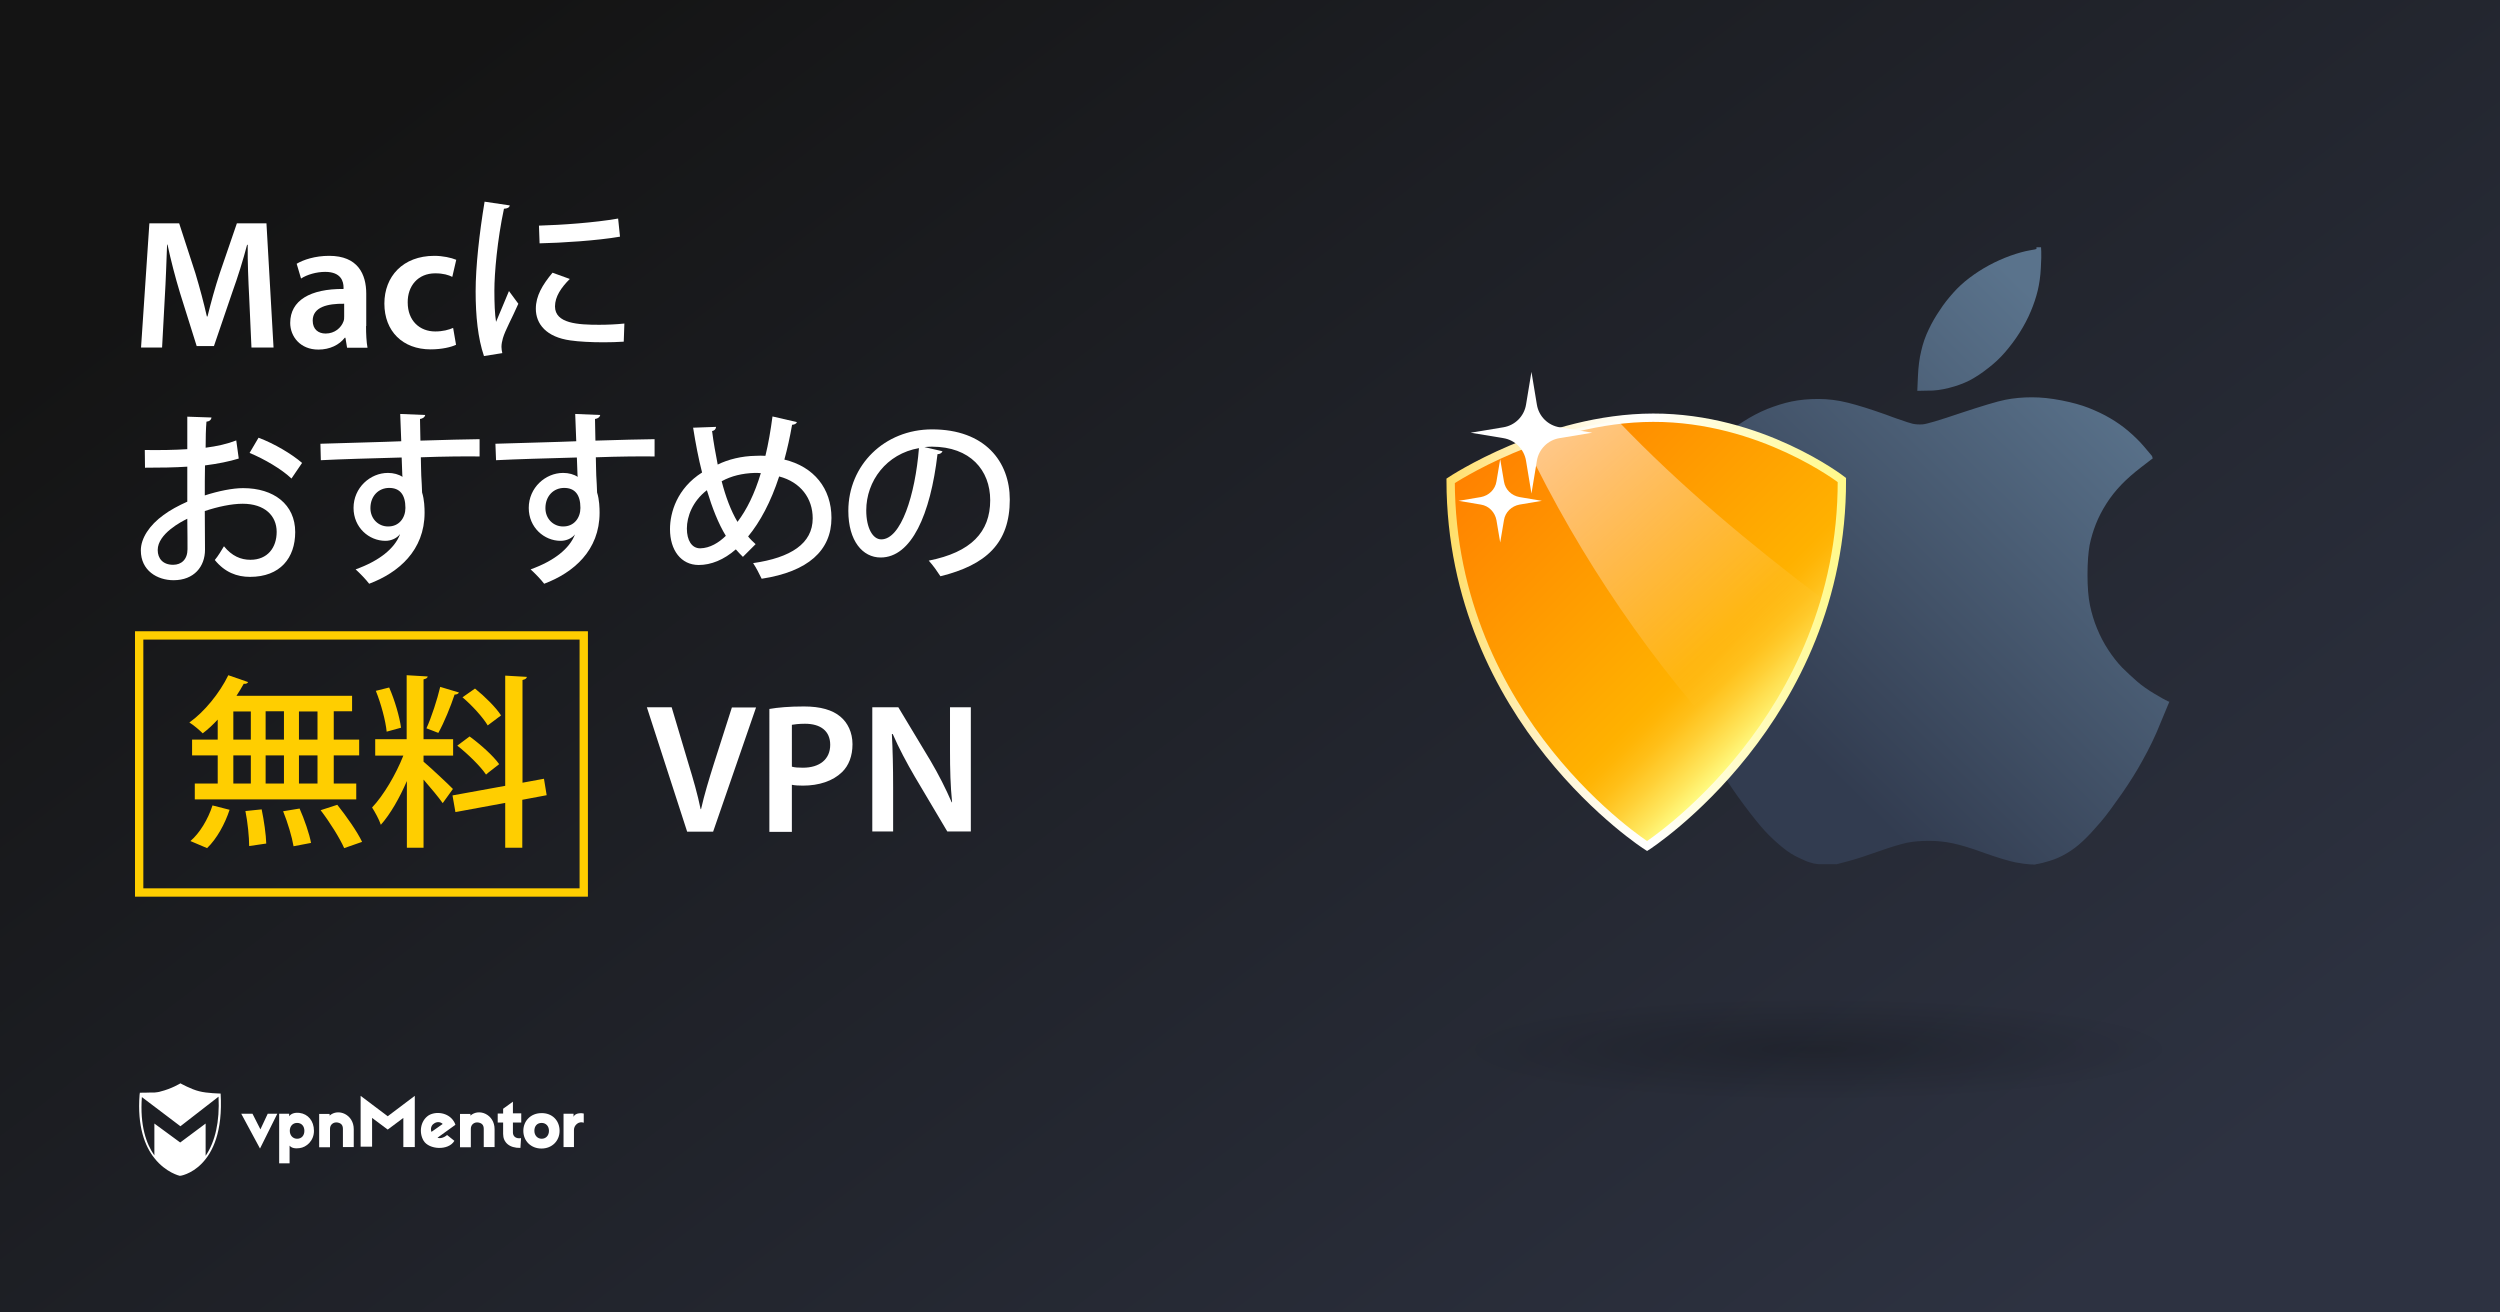 <?xml version="1.0" encoding="utf-8"?>
<!-- Generator: Adobe Illustrator 18.0.0, SVG Export Plug-In . SVG Version: 6.00 Build 0)  -->
<!DOCTYPE svg PUBLIC "-//W3C//DTD SVG 1.1//EN" "http://www.w3.org/Graphics/SVG/1.1/DTD/svg11.dtd">
<svg version="1.1" id="Layer_1" xmlns="http://www.w3.org/2000/svg" xmlns:xlink="http://www.w3.org/1999/xlink" x="0px" y="0px"
	 viewBox="0 0 1200 630" enable-background="new 0 0 1200 630" xml:space="preserve">
<rect x="0" y="0" width="1200" height="630" fill="#808080" stroke="none"/>
<linearGradient id="SVGID_1_" gradientUnits="userSpaceOnUse" x1="255.025" y1="768.863" x2="891.191" y2="-68.103" gradientTransform="matrix(1 0 0 -1 0 630)">
	<stop  offset="0.102" style="stop-color:#141414"/>
	<stop  offset="1" style="stop-color:#2D3241"/>
</linearGradient>
<rect fill="url(#SVGID_1_)" width="1200" height="630"/>
<g>
	<g>
		<path fill="#FFFFFF" d="M124.8,551.3l-9-16.7h5.4l3.8,7.5l3.5-7.5h4.6L124.8,551.3z"/>
		<path fill="#FFFFFF" d="M150.7,542.8c0,4.8-3.6,7.9-6.9,8.3c-2,0.3-3.9,0-4.8-1.2v8.5h-5v-23.8h4.8v1.2c0.9-1.3,2.8-1.9,5-1.6
			C147.8,534.7,150.7,538,150.7,542.8z M139.1,542.8c0,2.2,1.5,3.8,3.5,3.8c2.2,0,3.5-1.6,3.5-3.8s-1.3-3.8-3.5-3.8
			C140.5,539,139.1,540.6,139.1,542.8z"/>
		<path fill="#FFFFFF" d="M169.8,542v8.6h-5.2v-8.7c0-1.9-0.9-2.8-2.6-3.1s-3.6,0.8-3.6,3v8.9h-5.2v-16h5v0.8
			C162.3,531.8,169.8,534.9,169.8,542z"/>
		<path fill="#FFFFFF" d="M199.1,550.6h-5.5v-14l-7.5,5.6l-7.5-5.6v13.8h-5.5V526l13,9.8l13-9.8V550.6L199.1,550.6z"/>
		<path fill="#FFFFFF" d="M217.8,538.2c0.3,0.4,0.7,1.3,0.8,1.7l-8.6,6.2c1.1,0.5,3,0.1,4.6-1.3l3.5,2.8c-2.8,4.8-12.2,4.3-14.8-0.1
			c-2.3-3.9-1.5-9.5,2.4-12.1C209.1,533.3,215.1,533.9,217.8,538.2z M207.1,543.3l5.4-3.8c-1.2-1.2-3.1-1.1-4.3-0.1
			C207.1,540.1,206.5,541.7,207.1,543.3z"/>
		<path fill="#FFFFFF" d="M250.2,538.8h-4v4.8c0,1.9,1.5,3.1,3.9,2.7l-0.3,4.7c-5.4,0.1-8.3-2.7-8.3-6.7v-5.5h-2.6v-4.3h2.6v-2.3
			l4.7-3.4v5.6h4L250.2,538.8L250.2,538.8z"/>
		<path fill="#FFFFFF" d="M268.6,542.8c0,4.8-3.6,8.5-8.7,8.5c-5,0-8.7-3.6-8.7-8.5c0-4.8,3.6-8.5,8.7-8.5
			C265,534.2,268.6,537.8,268.6,542.8z M256.5,542.8c0,2.2,1.5,3.8,3.5,3.8s3.5-1.5,3.5-3.8S262,539,260,539
			C257.8,539,256.5,540.5,256.5,542.8z"/>
		<path fill="#FFFFFF" d="M280.2,534.5v4.4c-2.4-0.9-4.7,1.2-4.7,3.4v8.3h-5v-16h4.8v1.5C276.1,533.9,279.8,534.3,280.2,534.5z"/>
		<path fill="#FFFFFF" d="M237.4,542v8.6h-5.2v-8.7c0-1.9-0.9-2.8-2.6-3.1s-3.6,0.8-3.6,3v8.9h-5.2v-16h5v0.8
			C229.9,531.8,237.4,534.9,237.4,542z"/>
		<path fill="#FFFFFF" d="M105.9,524.9c0,0-6.6-0.1-10.3-1.1c-3.8-0.9-9-3.8-9-3.8l0,0l0,0c0,0-4.2,2.6-9.5,3.9
			c-0.8,0.3-1.9,0.4-2.8,0.5c0,0,0,0-0.1,0c-0.3,0-0.4,0-0.7,0c-0.1,0-0.1,0-0.3,0c-0.1,0-0.3,0-0.4,0c-2.3,0.1-4.6,0.1-5.4,0.1
			c-0.1,0-0.3,0-0.3,0l0,0l0,0c0,0.3,0,0.7-0.1,0.9l0,0c-1.2,15.3,2.6,24.9,7.1,30.5l0,0c5.5,7,12.2,8.5,12.2,8.5l0,0l0,0
			C86.2,564.6,108.1,561.5,105.9,524.9z M98.7,554.8v-15.5l-12.2,9.1l-12.4-9.1v15.3c-3.9-5.5-7-14.4-6-28l18.5,14l18.3-14.2
			C105.5,538.4,103.3,548,98.7,554.8z"/>
	</g>
</g>
<rect x="66.8" y="305" fill="none" stroke="#FFCE00" stroke-width="4" stroke-miterlimit="10" width="213.4" height="123.4"/>
<g>
	<g>
		<linearGradient id="SVGID_2_" gradientUnits="userSpaceOnUse" x1="806.653" y1="301.004" x2="969.143" y2="135.36">
			<stop  offset="0" style="stop-color:#323C50"/>
			<stop  offset="1" style="stop-color:#5A738C"/>
		</linearGradient>
		<path fill="url(#SVGID_2_)" d="M935.5,186.2c3.6-0.9,6.9-2.1,9.9-3.6c3-1.6,5.9-3.5,8.9-5.9c3-2.3,5.7-4.8,8.1-7.6
			c2.4-2.8,4.8-5.9,7-9.4s4-6.9,5.4-10.3c1.4-3.3,2.5-6.6,3.3-9.9c0.8-3.3,1.3-6.9,1.5-10.8c0.2-3.9,0.3-6.8,0.2-7.9l-0.1-2.1h-1
			h-1.2v0.8c0,0.1-1.1,0.3-3.4,0.7c-2.3,0.4-5.3,1.2-9,2.5c-3.6,1.3-7.2,2.9-10.5,4.7c-3.3,1.8-6.4,3.8-9.3,6
			c-2.9,2.2-5.5,4.6-7.8,7.2c-2.3,2.6-4.5,5.3-6.4,8.3c-2,2.9-3.8,6-5.3,9.2c-1.6,3.3-2.8,6.7-3.6,10.3c-0.9,3.6-1.4,7.7-1.6,12.3
			l-0.3,6.9l4.9-0.1C928.5,187.6,932,187.1,935.5,186.2z"/>
		<linearGradient id="SVGID_3_" gradientUnits="userSpaceOnUse" x1="864.092" y1="357.002" x2="1026.344" y2="191.6">
			<stop  offset="0" style="stop-color:#323C50"/>
			<stop  offset="1" style="stop-color:#5A738C"/>
		</linearGradient>
		<path fill="url(#SVGID_3_)" d="M1041.3,336.8l-0.5-0.1l-0.4-0.2l-0.3-0.2l-0.5-0.2c-0.3-0.1-2.1-1.1-5.3-3c-3.2-1.9-6.1-3.9-8.5-6
			s-4.8-4.3-7.2-6.7c-2.3-2.4-4.5-5.2-6.6-8.4c-2.1-3.2-3.9-6.6-5.4-10.3c-1.5-3.6-2.6-7.3-3.4-11.1s-1.2-8.7-1.2-14.7
			c0-6.1,0.4-10.7,1-14.2c0.7-3.4,1.7-6.8,3-10.1s3-6.6,5.1-9.9s4.5-6.3,7.2-9.1s5.8-5.5,9.3-8.2l5.2-4l0.3-0.1l0.1-0.1v-0.7
			l-0.1-0.1c0-0.1,0-0.3-0.2-0.6c-0.3-0.4-1.6-1.9-3.8-4.5c-2.2-2.6-4.7-5-7.5-7.4c-2.7-2.3-5.7-4.4-8.8-6.2
			c-3.2-1.9-6.5-3.4-10.2-4.9c-3.6-1.4-7.9-2.6-13-3.6s-9.8-1.5-14.3-1.5s-8.8,0.4-12.8,1.2s-11.2,3-21.5,6.4
			c-10.3,3.5-16.4,5.3-18.2,5.4c-1.8,0.1-3.4,0-4.7-0.3c-0.9-0.2-3.5-1-7.7-2.5c-1.5-0.6-3.3-1.1-5.2-1.9
			c-7.3-2.6-13.4-4.5-18.2-5.7s-9.5-1.8-14.2-1.8s-8.9,0.4-12.8,1.2c-3.9,0.8-7.8,2.1-11.7,3.6c-3.9,1.6-7.7,3.6-11.6,6.1
			c-3.8,2.4-7,4.8-9.5,7.1s-4.8,4.8-7.1,7.5c-2.2,2.6-4.5,5.8-6.7,9.4c-1.7,2.7-3.2,5.5-4.5,8.4c-0.5,0.9-0.8,2-1.3,2.9
			c-0.8,2-1.6,4-2.3,6.2c-0.2,0.6-0.3,1.1-0.4,1.6c-0.4,1.1-0.3,2.1-0.7,3.3c-0.2,0.6,0.2,1.1,0.2,1.7l0,0c-2.8,1.1-2.8,2.3-2.8,3.4
			l0,0c0,1.2,0,2.4,0,3.6l0,0c-0.9,1.2-0.9,2.5-0.9,3.7l0,0c0,1.3-0.2,2.1-0.4,3.4l-0.7,7.4h0.2v14.4l1.1,10.5
			c0.2,1.8,0.2,3.4,0.5,5.2c0.8,5.2,1.9,10.3,3.1,15.2c1.6,6.6,3.5,13.1,5.9,19.6c1.4,3.9,2.9,7.7,4.5,11.5c0.5-0.4,0.8-0.7,1.3-1
			c-0.5,0.4-0.9,0.7-1.3,1c1,2.3,2.1,4.6,3.1,6.8c2.8,5.8,5.6,11,8.6,15.8s6.5,10,10.6,15.5c4.2,5.6,7.5,9.7,10,12.4
			s5.2,5.2,8.1,7.6s5.6,4.1,8.1,5.2c2.5,1.2,4.3,2,5.2,2.2c1,0.3,1.7,0.5,2.1,0.6l0.7,0.1l1.4,0.2h1.5h4.8h1.4h1.2l5.7-1.5
			c3.7-1,8.6-2.6,14.5-4.7s10.4-3.4,13.5-4.1c3.1-0.6,6.6-0.9,10.5-0.9s7.7,0.4,11.5,1.2c3.7,0.8,8.9,2.3,15.3,4.7
			c6.5,2.3,11.4,3.7,14.5,4.4c3.2,0.6,5.6,0.9,7.2,1l2.4,0.1l0.3-0.1l0.3-0.1l1.2-0.2c0.8-0.1,2.5-0.6,5.3-1.4
			c2.7-0.8,5.4-2,8.1-3.6c2.7-1.6,5.3-3.5,7.9-6c2.5-2.3,5.3-5.4,8.4-9s6.4-8.3,10.3-13.8c3.8-5.5,7.2-10.9,10-16.1
			c2.9-5.2,5.9-11.2,8.5-17.8L1041.3,336.8l0.1-0.5L1041.3,336.8z"/>
	</g>
	<g>
		<path fill="#FFFFFF" d="M813.4,314.5c-0.7,1.5-1.3,3.1-1.9,4.8C812.1,317.7,812.7,316,813.4,314.5c0.3-0.7,0.7-1.5,1-2.2
			C814.1,313,813.8,313.7,813.4,314.5z"/>
		
			<linearGradient id="SVGID_4_" gradientUnits="userSpaceOnUse" x1="545.021" y1="561.992" x2="550.802" y2="561.992" gradientTransform="matrix(1 -2.210538e-003 2.210538e-003 1 262.477 -244.94)">
			<stop  offset="0" style="stop-color:#5600C6"/>
			<stop  offset="1" style="stop-color:#86FFD7"/>
		</linearGradient>
		<path fill="url(#SVGID_4_)" d="M813.4,314.5c-0.7,1.5-1.3,3.1-1.9,4.8C812.1,317.7,812.7,316,813.4,314.5c0.3-0.7,0.7-1.5,1-2.2
			C814.1,313,813.8,313.7,813.4,314.5z"/>
		
			<linearGradient id="SVGID_5_" gradientUnits="userSpaceOnUse" x1="595.181" y1="588.346" x2="458.173" y2="451.338" gradientTransform="matrix(1 -2.210538e-003 2.210538e-003 1 262.477 -244.94)">
			<stop  offset="0" style="stop-color:#FFFF88"/>
			<stop  offset="5.529694e-002" style="stop-color:#FFE75E"/>
			<stop  offset="0.118" style="stop-color:#FFD036"/>
			<stop  offset="0.175" style="stop-color:#FFBF18"/>
			<stop  offset="0.225" style="stop-color:#FFB506"/>
			<stop  offset="0.26" style="stop-color:#FFB100"/>
			<stop  offset="1" style="stop-color:#FF8100"/>
		</linearGradient>
		<linearGradient id="SVGID_6_" gradientUnits="userSpaceOnUse" x1="694.304" y1="303.526" x2="886.107" y2="303.526">
			<stop  offset="0" style="stop-color:#FFDD65"/>
			<stop  offset="1.671325e-002" style="stop-color:#FFDF6D"/>
			<stop  offset="0.14" style="stop-color:#FFEAA0"/>
			<stop  offset="0.256" style="stop-color:#FFF3C9"/>
			<stop  offset="0.36" style="stop-color:#FFFAE7"/>
			<stop  offset="0.45" style="stop-color:#FFFEF9"/>
			<stop  offset="0.515" style="stop-color:#FFFFFF"/>
			<stop  offset="0.675" style="stop-color:#FFFDD7"/>
			<stop  offset="1" style="stop-color:#FFF988"/>
		</linearGradient>
		<path fill="url(#SVGID_5_)" stroke="url(#SVGID_6_)" stroke-width="4" stroke-miterlimit="10" d="M884.1,230.4
			c0.3,115.3-93.5,175.7-93.5,175.7s-94-59.9-94.3-175.3c0,0,45.4-30.2,97.2-30.3C845.4,200.4,884.1,230.4,884.1,230.4z"/>
		
			<linearGradient id="SVGID_7_" gradientUnits="userSpaceOnUse" x1="476.649" y1="435.945" x2="580.962" y2="560.261" gradientTransform="matrix(1 -2.210538e-003 2.210538e-003 1 262.477 -244.94)">
			<stop  offset="5.102041e-003" style="stop-color:#FFFFFF"/>
			<stop  offset="1" style="stop-color:#FFFFFF;stop-opacity:0"/>
		</linearGradient>
		<path opacity="0.6" fill="url(#SVGID_7_)" enable-background="new    " d="M874.7,287.4c-9,31.4-24.4,56.8-39.8,76
			c-41.6-44.5-76.4-95.3-102.7-150.2c12.9-4.8,28.2-9.2,44.6-11C806.5,233.3,840,261.1,874.7,287.4z"/>
	</g>
	
		<radialGradient id="SVGID_8_" cx="940.995" cy="1876.753" r="99.084" gradientTransform="matrix(1.777 0 0 0.25 -800.841 34.43)" gradientUnits="userSpaceOnUse">
		<stop  offset="0" style="stop-color:#000000"/>
		<stop  offset="0.995" style="stop-color:#000000;stop-opacity:0"/>
	</radialGradient>
	<ellipse opacity="0.2" fill="url(#SVGID_8_)" enable-background="new    " cx="871.3" cy="504.4" rx="175" ry="25"/>
	<g>
		<path fill="#FFFFFF" d="M748.6,205.1l15.7,2.6l-15.7,2.6c-5.6,0.9-10,5.3-10.9,10.9l-2.6,15.7l-2.6-15.7
			c-0.9-5.6-5.3-10-10.9-10.9l-15.7-2.6l15.7-2.6c5.6-0.9,10-5.3,10.9-10.9l2.6-15.7l2.6,15.7C738.6,199.8,743,204.2,748.6,205.1z"
			/>
		<path fill="#FFFFFF" d="M729.4,238.6l10.7,1.8l-10.7,1.8c-3.8,0.7-6.9,3.6-7.5,7.5l-1.8,10.7l-1.8-10.7c-0.7-3.8-3.6-6.9-7.5-7.5
			l-10.7-1.8l10.7-1.8c3.8-0.7,6.9-3.6,7.5-7.5l1.8-10.7l1.8,10.7C722.5,235,725.5,237.9,729.4,238.6z"/>
	</g>
</g>
<g>
	<path fill="#FFFFFF" d="M119.6,142.5c-0.4-7.7-0.8-17-0.7-25h-0.3c-1.9,7.3-4.4,15.3-7.1,22.8l-8.8,25.8h-8.3l-8-25.5
		c-2.3-7.6-4.4-15.7-6-23.2h-0.2c-0.3,7.8-0.6,17.3-1.1,25.4l-1.3,24H67.7l4-59.6H86l7.8,24c2.1,7,4,14.1,5.5,20.7h0.3
		c1.6-6.5,3.6-13.8,5.9-20.8l8.2-23.9h14.2l3.4,59.6h-10.6L119.6,142.5z"/>
	<path fill="#FFFFFF" d="M175.7,156.5c0,3.9,0.2,7.7,0.7,10.4h-9.8l-0.8-4.8h-0.3c-2.6,3.4-7.1,5.7-12.7,5.7
		c-8.7,0-13.5-6.3-13.5-12.8c0-10.8,9.6-16.4,25.6-16.3V138c0-2.8-1.1-7.5-8.8-7.5c-4.2,0-8.7,1.3-11.6,3.2l-2.1-7.1
		c3.2-1.9,8.8-3.8,15.6-3.8c13.8,0,17.8,8.8,17.8,18.2V156.5z M165.1,145.8c-7.7-0.1-15,1.5-15,8.1c0,4.2,2.7,6.2,6.2,6.2
		c4.4,0,7.5-2.8,8.6-5.9c0.3-0.8,0.3-1.6,0.3-2.4V145.8z"/>
	<path fill="#FFFFFF" d="M218.9,165.5c-2.3,1.1-6.8,2.2-12.2,2.2c-13.4,0-22.2-8.7-22.2-22c0-12.9,8.8-22.9,24-22.9
		c4,0,8.1,0.9,10.5,1.9l-1.9,8.2c-1.8-0.9-4.3-1.7-8.2-1.7c-8.3,0-13.3,6.1-13.2,14c0,8.8,5.8,13.9,13.2,13.9c3.7,0,6.5-0.8,8.6-1.7
		L218.9,165.5z"/>
	<path fill="#FFFFFF" d="M244.7,98.6c-0.2,1-1.1,1.5-2.8,1.6c-3.2,15-4.6,30.9-4.6,39.3c0,5.8,0.2,11.4,0.8,15
		c1.4-3.4,5-11.8,6.2-14.8l4.5,6.1c-3.3,7.5-6.2,12.5-7.4,16.5c-0.4,1.5-0.7,2.8-0.7,4.2c0,1.1,0.2,2,0.4,3l-8.8,1.4
		c-2.9-8.5-4-19.2-4-31.1c0-11.8,1.8-28,4.3-43L244.7,98.6z M299.4,164c-3.1,0.2-6.4,0.3-9.6,0.3c-6,0-11.9-0.3-16-0.9
		c-11.6-1.6-16.6-7.9-16.6-15.2c0-6.2,3.2-11.5,8-17.3l8.3,3c-4.2,4.2-7.1,8.5-7.1,13.2c0,8.2,11.1,8.8,21.2,8.8
		c4,0,8.3-0.2,12.1-0.6L299.4,164z M258.7,108.3c10.7-0.3,26.7-1.4,38-3.4l0.9,8.7c-10.9,1.9-28.3,3-38.6,3.2L258.7,108.3z"/>
	<path fill="#FFFFFF" d="M114.6,220.1c-4.5,1.4-10,2.5-16.2,3.3c-0.1,4.9-0.1,10-0.1,14.4c6.5-2.1,13.3-3.5,18.4-3.5
		c14.7,0,25,7.8,25,21.1c0,12.4-7.2,21.5-21.7,21.5c-6.3,0-12.1-2.2-16.9-8.1c1.6-1.9,3.2-4.6,4.4-6.6c3.8,4.7,8.1,6.5,12.7,6.5
		c8.2,0,12.6-5.8,12.6-13.4c0-7.8-5.8-13.5-16.3-13.5c-5.3,0-11.9,1.4-18.2,3.5c0,6.7,0.1,16.3,0.1,18.6c0,8-5.2,14.6-15.1,14.6
		c-7.8,0-15.7-4.6-15.7-14.3c0-5.8,4.1-12.1,10.9-17c3.2-2.4,7.2-4.5,11.4-6.4v-16.8c-6.1,0.4-12.9,0.5-20.3,0.5l-0.1-8.5
		c7.5,0.1,14.3,0,20.4-0.4V200l11.6,0.4c-0.1,1.1-1,1.9-2.4,2c-0.3,3.4-0.4,8.1-0.4,12.5c5.4-0.7,10.4-1.8,14.7-3.5L114.6,220.1z
		 M89.9,249c-2.7,1.3-14.2,7.2-14.2,15c0,4.1,2.5,7.1,7.4,7.1c4,0,6.9-2.6,6.9-7.5C90,261.4,90,255.1,89.9,249z M139.9,229.7
		c-4.7-4.5-12.9-9.3-20.1-12.3l4.3-7.3c7.7,2.9,15.9,7.8,20.9,12.1L139.9,229.7z"/>
	<path fill="#FFFFFF" d="M153.8,213c5.6-0.2,32.7-0.9,38.8-1.2c0-1.2-0.4-10.7-0.5-13.1l12,0.5c-0.1,0.8-0.9,1.7-2.5,1.9
		c0,2.3,0.1,6.5,0.2,10.4c11.2-0.4,22.7-0.6,28.4-0.7v8.3c-6.8-0.1-17.3,0-28.2,0.4c0.1,3.3,0.1,6.5,0.2,8.7
		c0.2,3.1,0.3,5.4,0.4,8.2c1.1,3.4,1.2,7.6,1.2,9.7c0,18.1-12.5,28.8-26.6,34.1c-1.5-2-4.5-5.1-6.5-6.9c11.4-4.1,18.7-10,21.3-16.8
		h-0.1c-1.4,1.8-4,3.1-6.9,3.1c-7.9,0-15.3-6.4-15.3-15.8c0-9.7,8-16.8,16.5-16.8c2.7,0,5.2,0.7,7,1.9c0-0.4-0.1-0.7-0.1-1
		c-0.1-1.7-0.2-5.2-0.3-8.3c-14.6,0.4-29.1,0.8-38.8,1.3L153.8,213z M194.6,243.8c0-6.4-2.7-9.6-7.8-9.6c-5.1,0-9,3.9-9,9.7
		c0,5.3,4,8.8,8.4,8.8C191.6,252.8,194.6,248.5,194.6,243.8z"/>
	<path fill="#FFFFFF" d="M237.8,213c5.6-0.2,32.7-0.9,38.8-1.2c0-1.2-0.4-10.7-0.5-13.1l12,0.5c-0.1,0.8-0.9,1.7-2.5,1.9
		c0,2.3,0.1,6.5,0.2,10.4c11.2-0.4,22.7-0.6,28.4-0.7v8.3c-6.8-0.1-17.3,0-28.2,0.4c0.1,3.3,0.1,6.5,0.2,8.7
		c0.2,3.1,0.3,5.4,0.4,8.2c1.1,3.4,1.2,7.6,1.2,9.7c0,18.1-12.5,28.8-26.6,34.1c-1.5-2-4.5-5.1-6.5-6.9c11.4-4.1,18.7-10,21.3-16.8
		H276c-1.4,1.8-4,3.1-6.9,3.1c-7.9,0-15.3-6.4-15.3-15.8c0-9.7,8-16.8,16.5-16.8c2.7,0,5.2,0.7,7,1.9c0-0.4-0.1-0.7-0.1-1
		c-0.1-1.7-0.2-5.2-0.3-8.3c-14.6,0.4-29.1,0.8-38.8,1.3L237.8,213z M278.6,243.8c0-6.4-2.7-9.6-7.8-9.6s-9,3.9-9,9.7
		c0,5.3,4,8.8,8.4,8.8C275.6,252.8,278.6,248.5,278.6,243.8z"/>
	<path fill="#FFFFFF" d="M382.5,202.6c-0.3,0.9-1.2,1.2-2.3,1.3c-1,5.8-2.3,11.6-3.7,16.7c14.2,3.4,22.6,13.9,22.6,28
		c0,15.7-11.3,25.8-33.5,29.2c-1.2-2.5-2.7-5.4-4.1-7.5c18.1-2.6,28.6-9.4,28.6-21.5c0-9.6-5.8-17.4-16.1-20.1
		c-4,12.3-9.2,21.9-14.9,28.8c1.1,1.4,2.4,2.6,3.6,3.7l-6.1,6.1c-1.1-1.1-2.3-2.3-3.4-3.6c-5.7,5-11.9,7.5-17.8,7.5
		c-8.5,0-13.8-7.1-13.8-17.2c0-8,3.4-19.6,15.4-27.2c-1.7-6.6-3.1-13.9-4.3-21.5l11-0.4c0,0.8-0.6,1.8-1.9,2
		c0.7,5.6,1.7,10.9,2.7,16.1c5-2.5,11.6-4.1,18.1-4.2c1.5-0.1,3.5-0.1,4.8,0c1.4-5.7,2.5-12.1,3.4-18.9L382.5,202.6z M348.4,257.2
		c-3.6-5.9-6.5-13.3-9.1-21.9c-6.9,5.3-9.6,12.7-9.6,18.4c0,5.6,2.3,9.5,6.4,9.5C340.8,263.1,345,260.5,348.4,257.2z M354,250.5
		c4.4-5.8,8.2-13.4,11.2-23.4c-1-0.1-2.1-0.1-3-0.1c-5.8,0.2-11.1,1.4-15.8,4C348.3,238.4,350.8,245.1,354,250.5z"/>
	<path fill="#FFFFFF" d="M452.4,216.6c-0.3,0.8-1.2,1.4-2.4,1.4c-3.4,29-12.5,49.6-27.3,49.6c-8.6,0-15.5-7.9-15.5-22.4
		c0-21.9,17.3-39.1,40.2-39.1c25.4,0,37.3,15.5,37.3,33.7c0,21-11.4,31.4-33.3,36.8c-1.3-2-3.4-5.1-5.6-7.5
		c20.3-4,29.5-13.7,29.5-29c0-14.4-9.6-25.7-28-25.7c-1.2,0-2.4,0.1-3.6,0.2L452.4,216.6z M441.1,215.1
		c-15.6,2.7-25.3,15.8-25.3,29.9c0,8.4,3.1,13.9,7.2,13.9C432.5,258.9,439.3,237.6,441.1,215.1z"/>
	<path fill="#FFCE00" d="M104.5,355v-9.6c-2.3,2.5-4.8,4.8-7.2,6.6c-1.5-1.5-4.4-4-6.4-5.2c7.2-5.1,14.5-14.1,18.7-22.7l9.5,3.3
		c-0.3,0.6-1.1,1-2.1,0.8c-1.1,1.9-2.2,3.9-3.5,5.8H169v7.4h-8.8V355h12.2v7.6h-12.2v13.5H171v7.6H93.5v-7.6h11v-13.5H92.2V355
		H104.5z M110.2,388.7c-2.2,6.7-6.1,13.9-10.8,18.4l-8-3.4c4.4-3.7,8.5-10.5,10.6-17.1L110.2,388.7z M112,341.4V355h8.4v-13.5H112z
		 M112,362.6v13.5h8.4v-13.5H112z M119.6,406.1c0-4.2-0.7-11.4-1.8-16.8l7.8-0.8c1.1,5.3,2.1,12.2,2.2,16.4L119.6,406.1z
		 M136.3,341.4h-8.8V355h8.8V341.4z M136.3,362.6h-8.8v13.5h8.8V362.6z M140.9,406.2c-0.7-4.3-2.8-11.4-5-16.8l7.9-1.3
		c2.3,5.2,4.7,12.1,5.5,16.5L140.9,406.2z M152.4,355v-13.5h-8.9V355H152.4z M152.4,376.1v-13.5h-8.9v13.5H152.4z M165.2,407.1
		c-2.1-4.8-7-12.6-11.3-18.2l8-2.6c4.3,5.4,9.6,12.9,11.9,17.8L165.2,407.1z"/>
	<path fill="#FFCE00" d="M203.3,365.6c3,2.5,12.1,11,14.1,13.1l-4.9,6.8c-1.9-2.7-5.8-7.4-9.2-11.3v32.7h-8v-32
		c-3.5,8.1-8,16-12.5,21c-0.8-2.5-2.8-6.1-4.2-8.3c5.5-5.8,11.4-15.8,15-24.9h-13.5v-7.9h15.1v-30.7l10.1,0.6
		c-0.1,0.7-0.7,1.1-2,1.4v28.7h14.2v7.9h-14.2V365.6z M186.8,330c2.7,6.1,5,14.1,5.7,19.3l-6.9,1.9c-0.5-5.2-2.7-13.4-5.2-19.6
		L186.8,330z M220.3,332.4c-0.3,0.6-1,1-2.1,1c-1.8,5.5-5,13.4-7.8,18.4c-1.6-0.6-4.2-1.7-5.7-2.2c2.4-5.3,5.2-13.9,6.6-19.9
		L220.3,332.4z M262.4,381.7l-11.7,2.2v23h-8.2v-21.5l-23.9,4.4l-1.4-8l25.3-4.6v-52.9l10.4,0.6c-0.1,0.7-0.7,1.2-2.1,1.5v49.3
		l10.3-1.9L262.4,381.7z M225.4,353.5c5.1,3.7,11.4,9.3,14.2,13.3c-5.7,4.4-6,4.7-6.3,5c-2.7-4-8.6-9.8-13.8-13.9L225.4,353.5z
		 M228,330.5c4.6,3.7,10.1,9.1,12.5,12.9l-6.4,4.8c-2.3-3.9-7.5-9.6-12.1-13.5L228,330.5z"/>
	<path fill="#FFFFFF" d="M329.8,399.1l-19.3-59.6h11.9l8.1,27.2c2.3,7.5,4.3,14.4,5.8,21.7h0.2c1.6-7.1,3.8-14.3,6.1-21.6l8.7-27.2
		h11.6l-20.6,59.6H329.8z"/>
	<path fill="#FFFFFF" d="M369.3,340.3c4-0.7,9.4-1.2,16.6-1.2c8,0,13.7,1.7,17.5,4.9c3.5,2.9,5.8,7.6,5.8,13.2
		c0,5.7-1.8,10.3-5,13.4c-4.4,4.3-11.1,6.5-18.8,6.5c-2,0-3.8-0.1-5.3-0.4v22.6h-10.8V340.3z M380.1,368c1.4,0.4,3.1,0.5,5.3,0.5
		c8.1,0,13.1-4.1,13.1-11c0-6.6-4.6-10.1-12.1-10.1c-3,0-5.1,0.3-6.3,0.5V368z"/>
	<path fill="#FFFFFF" d="M418.7,399.1v-59.6h12.5l15.4,25.6c3.9,6.6,7.4,13.5,10.2,20h0.2c-0.8-8-1-15.7-1-24.8v-20.8H466v59.6
		h-11.3l-15.6-26.3c-3.8-6.5-7.7-13.8-10.6-20.5l-0.4,0.1c0.4,7.7,0.6,15.6,0.6,25.4v21.3H418.7z"/>
</g>
</svg>

